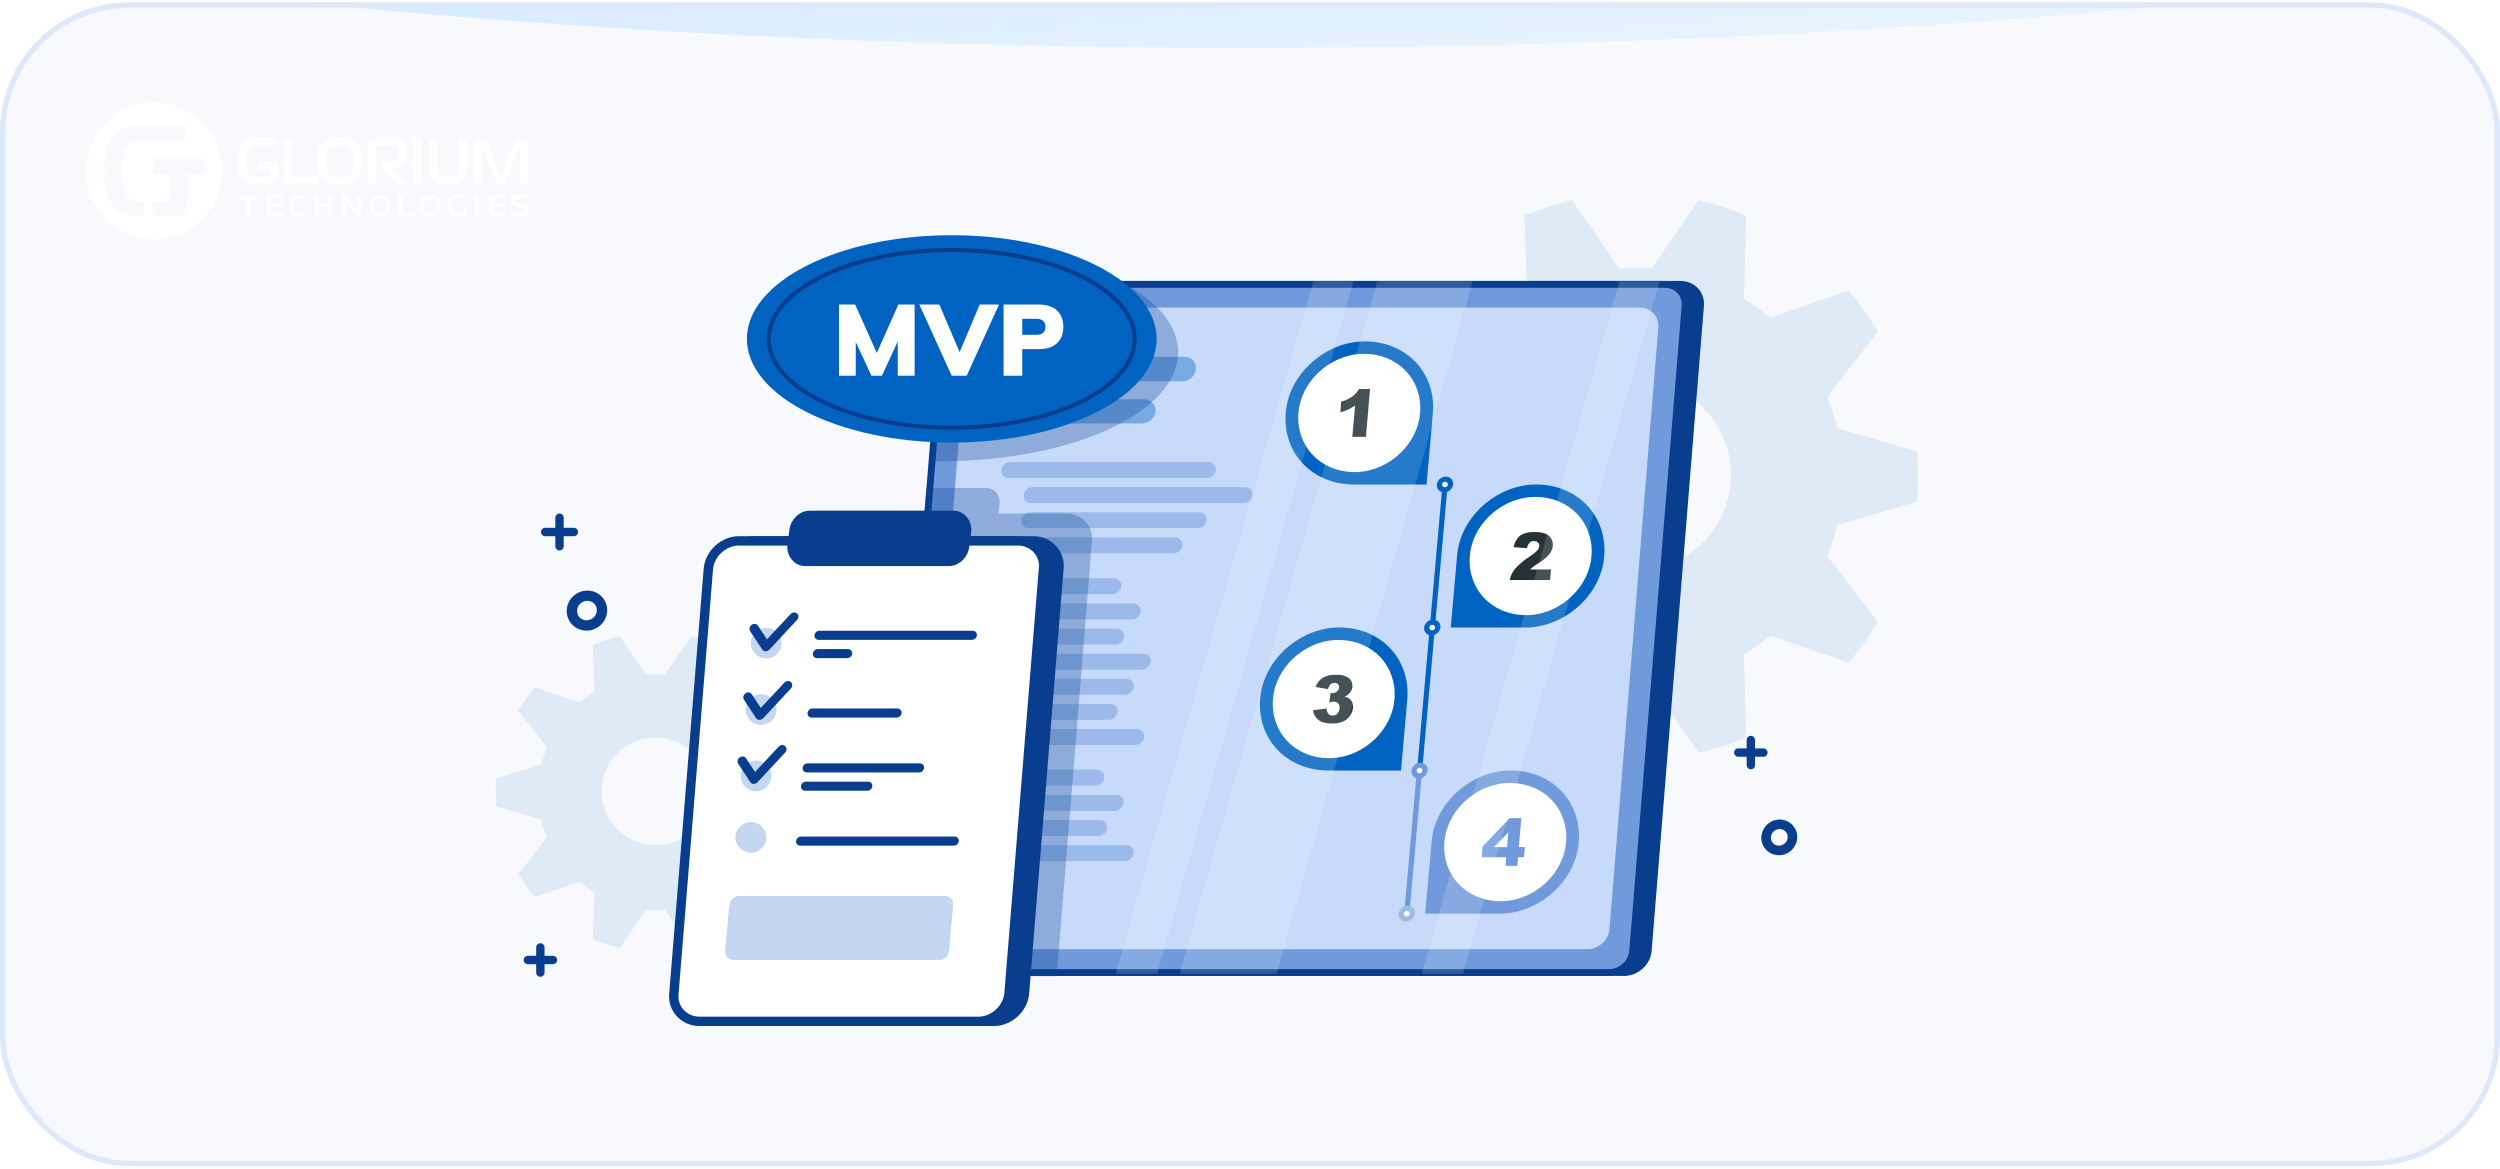 <svg width="464" height="217" viewBox="0 0 464 217" fill="none" xmlns="http://www.w3.org/2000/svg">
<g clip-path="url(#clip0_5023_75942)">
<rect y="-61.114" width="464" height="278" fill="#F7F9FD"/>
<g filter="url(#filter0_f_5023_75942)">
<ellipse cx="232" cy="-76.614" rx="85.5" ry="406" transform="rotate(90 232 -76.614)" fill="url(#paint0_linear_5023_75942)"/>
</g>
<path fill-rule="evenodd" clip-rule="evenodd" d="M28.623 19C33.73 18.998 38.336 22.094 40.291 26.843C42.247 31.593 41.168 37.06 37.557 40.696C33.946 44.331 28.515 45.419 23.796 43.453C19.077 41.486 16 36.851 16 31.71C16 24.692 21.651 19.002 28.623 19ZM28.273 37.579V40.095H32.518C32.795 40.09 33.072 40.05 33.34 39.978C33.623 39.902 33.888 39.769 34.119 39.586C34.305 39.42 34.453 39.216 34.551 38.986C34.687 38.652 34.751 38.292 34.738 37.931V32.263H37.881V29.463H28.44V32.263H31.599V36.446C31.596 36.59 31.583 36.734 31.56 36.877C31.535 37.042 31.455 37.194 31.334 37.308C31.231 37.424 31.095 37.503 30.944 37.535C30.803 37.559 30.66 37.571 30.516 37.571L28.273 37.579ZM26.715 40.096V37.579H26.465C25.837 37.587 25.214 37.469 24.631 37.234C24.023 36.95 23.541 36.45 23.275 35.83C23.07 35.406 22.926 34.955 22.847 34.489C22.785 34.152 22.726 33.756 22.68 33.313C22.629 32.784 22.606 32.253 22.609 31.722C22.606 31.198 22.63 30.675 22.68 30.154C22.726 29.707 22.785 29.322 22.847 29.005C22.897 28.738 22.968 28.476 23.061 28.221C23.123 28.042 23.202 27.87 23.299 27.707C23.614 27.117 24.106 26.643 24.705 26.351C25.42 26.02 26.201 25.86 26.987 25.884H34.387V23.312H26.099C24.687 23.254 23.288 23.613 22.076 24.343C21.488 24.713 20.988 25.208 20.611 25.794C20.254 26.367 19.981 26.989 19.801 27.641C19.619 28.314 19.5 29.003 19.447 29.699C19.388 30.412 19.361 31.11 19.361 31.796C19.361 32.388 19.361 33.004 19.424 33.643C19.461 34.277 19.552 34.906 19.696 35.524C19.84 36.137 20.059 36.728 20.35 37.285C20.651 37.855 21.06 38.36 21.554 38.77C22.017 39.14 22.53 39.443 23.077 39.668C23.819 39.968 24.614 40.11 25.414 40.088L26.715 40.096Z" fill="white"/>
<path fill-rule="evenodd" clip-rule="evenodd" d="M96.272 27.456C96.239 27.511 96.213 27.568 96.194 27.629L94.112 33.192C94.05 33.348 93.992 33.492 93.934 33.613C93.881 33.73 93.809 33.837 93.721 33.929C93.634 34.019 93.528 34.086 93.412 34.125C93.267 34.172 93.115 34.194 92.963 34.189C92.8 34.194 92.638 34.166 92.487 34.105C92.368 34.057 92.261 33.981 92.173 33.885C92.087 33.794 92.016 33.688 91.964 33.573C91.908 33.442 91.858 33.309 91.817 33.172L89.758 27.621C89.738 27.56 89.71 27.503 89.677 27.448L89.673 27.44C89.641 27.377 89.624 27.344 89.565 27.344C89.503 27.344 89.457 27.388 89.457 27.46V27.597L89.492 34.073H87.975V26.752C87.961 26.529 88.023 26.308 88.149 26.127C88.251 25.988 88.384 25.875 88.535 25.798C88.671 25.731 88.816 25.689 88.965 25.674H89.271C89.467 25.669 89.664 25.698 89.852 25.758C89.995 25.805 90.127 25.883 90.238 25.987C90.342 26.087 90.43 26.205 90.498 26.335C90.569 26.464 90.63 26.598 90.683 26.735L92.761 32.287C92.794 32.362 92.83 32.436 92.87 32.507C92.904 32.567 92.939 32.595 92.978 32.595C93.017 32.595 93.055 32.567 93.09 32.507C93.131 32.436 93.167 32.362 93.199 32.287L95.277 26.735C95.344 26.534 95.439 26.344 95.559 26.171C95.651 26.044 95.766 25.935 95.896 25.85C96.015 25.777 96.147 25.727 96.283 25.702C96.42 25.678 96.558 25.666 96.697 25.666C97.026 25.654 97.351 25.744 97.63 25.927C97.883 26.12 98.022 26.435 97.997 26.76V34.081H96.48L96.527 27.605C96.527 27.493 96.507 27.424 96.472 27.396C96.449 27.373 96.419 27.358 96.388 27.352C96.349 27.352 96.31 27.388 96.272 27.456ZM63.018 25.666H63.792C64.078 25.675 64.362 25.706 64.643 25.758C64.931 25.815 65.213 25.903 65.483 26.022C65.758 26.142 66.009 26.315 66.222 26.531C66.43 26.74 66.598 26.987 66.718 27.26C66.84 27.537 66.933 27.827 66.996 28.125C67.062 28.427 67.104 28.733 67.12 29.042V29.907C67.12 30.176 67.12 30.476 67.093 30.785C67.074 31.09 67.034 31.394 66.973 31.694C66.911 31.991 66.819 32.281 66.698 32.559C66.578 32.832 66.41 33.079 66.203 33.288C65.989 33.503 65.738 33.675 65.464 33.797C65.194 33.916 64.912 34.003 64.624 34.057C64.342 34.112 64.056 34.145 63.769 34.153H62.221C61.936 34.144 61.653 34.112 61.373 34.057C61.085 34.004 60.803 33.916 60.533 33.797C60.259 33.675 60.009 33.503 59.794 33.288C59.566 33.06 59.385 32.788 59.26 32.487C59.135 32.199 59.041 31.896 58.982 31.586C58.926 31.29 58.892 30.99 58.881 30.688V29.887C58.881 29.643 58.881 29.311 58.904 29.002C58.92 28.699 58.959 28.398 59.02 28.101C59.081 27.805 59.173 27.518 59.295 27.244C59.421 26.967 59.597 26.718 59.814 26.511C60.026 26.306 60.272 26.143 60.541 26.03C60.809 25.912 61.088 25.823 61.373 25.766C61.652 25.714 61.934 25.683 62.217 25.674H62.991L63.018 25.666ZM51.552 30H51.563L51.552 29.952V30ZM51.552 32.96V30H47.852V31.466H50.046V32.267C50.051 32.339 50.051 32.411 50.046 32.483C50.032 32.564 49.994 32.638 49.938 32.695C49.885 32.754 49.816 32.793 49.74 32.807C49.672 32.814 49.604 32.814 49.535 32.807H47.569C47.267 32.81 46.968 32.752 46.687 32.635C46.393 32.495 46.16 32.246 46.033 31.938C45.994 31.855 45.959 31.769 45.929 31.682C45.883 31.552 45.849 31.418 45.824 31.282C45.793 31.113 45.766 30.917 45.743 30.693C45.718 30.427 45.706 30.159 45.708 29.892C45.706 29.624 45.717 29.357 45.743 29.091C45.766 28.866 45.793 28.69 45.824 28.518C45.848 28.382 45.883 28.248 45.929 28.117C45.96 28.029 45.997 27.943 46.041 27.861C46.195 27.569 46.433 27.334 46.722 27.188C47.068 27.024 47.445 26.945 47.825 26.956H51.397V25.71H47.384C46.705 25.682 46.032 25.859 45.449 26.219C45.166 26.403 44.925 26.649 44.745 26.94C44.571 27.222 44.44 27.53 44.358 27.853C44.268 28.188 44.209 28.532 44.183 28.878C44.156 29.231 44.145 29.575 44.145 29.916C44.145 30.256 44.145 30.517 44.172 30.833C44.19 31.147 44.234 31.459 44.303 31.766C44.372 32.07 44.479 32.364 44.621 32.639C44.766 32.922 44.963 33.172 45.201 33.376C45.424 33.561 45.672 33.711 45.936 33.821C46.298 33.971 46.685 34.042 47.074 34.029H50.48C50.61 34.025 50.74 34.006 50.867 33.973C51.007 33.938 51.139 33.872 51.254 33.781C51.344 33.7 51.416 33.599 51.463 33.484C51.527 33.318 51.557 33.139 51.552 32.96ZM59.125 32.84V34.077L53.734 34.085C53.604 34.083 53.475 34.068 53.347 34.041C53.221 34.014 53.103 33.957 53.003 33.873C52.93 33.799 52.866 33.715 52.813 33.625C52.745 33.489 52.712 33.337 52.717 33.184V25.766H54.234V32.559C54.241 32.633 54.277 32.699 54.334 32.744C54.37 32.767 54.407 32.787 54.446 32.804C54.533 32.833 54.623 32.845 54.713 32.84H59.125ZM60.483 30.809C60.455 30.514 60.442 30.217 60.444 29.92H60.456C60.442 29.419 60.486 28.919 60.588 28.43C60.653 28.128 60.777 27.843 60.951 27.593C61.172 27.298 61.491 27.097 61.845 27.028C62.228 26.949 62.617 26.91 63.006 26.912C63.396 26.911 63.785 26.95 64.167 27.028C64.526 27.095 64.848 27.296 65.073 27.593C65.144 27.685 65.207 27.784 65.258 27.889C65.326 28.034 65.38 28.186 65.417 28.342C65.469 28.558 65.505 28.777 65.525 28.999C65.555 29.305 65.57 29.612 65.568 29.92C65.57 30.214 65.555 30.508 65.525 30.801C65.505 31.021 65.469 31.239 65.417 31.454C65.38 31.613 65.328 31.769 65.262 31.918C65.213 32.033 65.15 32.141 65.073 32.239C64.959 32.39 64.819 32.518 64.659 32.615C64.503 32.709 64.335 32.779 64.159 32.824C63.976 32.872 63.788 32.901 63.598 32.912H62.383C62.194 32.901 62.006 32.872 61.822 32.824C61.649 32.777 61.482 32.707 61.327 32.615C61.174 32.519 61.043 32.39 60.94 32.239C60.863 32.144 60.8 32.039 60.75 31.927C60.683 31.777 60.63 31.622 60.592 31.462C60.543 31.247 60.507 31.029 60.483 30.809ZM68.289 34.081H69.806V27.605C69.8 27.523 69.8 27.442 69.806 27.36C69.825 27.271 69.876 27.192 69.949 27.14C69.997 27.084 70.06 27.045 70.131 27.028C70.204 27.021 70.278 27.021 70.351 27.028H72.809C72.951 27.03 73.093 27.041 73.234 27.06C73.395 27.08 73.545 27.158 73.656 27.28C73.757 27.394 73.829 27.531 73.865 27.681C73.928 27.928 73.955 28.183 73.947 28.438V28.702C73.947 28.806 73.947 28.91 73.924 29.015C73.912 29.121 73.893 29.227 73.865 29.331C73.846 29.418 73.813 29.502 73.768 29.579C73.682 29.73 73.544 29.842 73.382 29.892C73.24 29.928 73.094 29.947 72.948 29.948H71.435C71.252 29.935 71.071 29.993 70.928 30.112C70.817 30.212 70.754 30.359 70.758 30.512V30.701C70.761 30.836 70.805 30.968 70.881 31.077C70.956 31.194 71.04 31.304 71.133 31.406L73.776 34.101H75.684L72.627 31.165V31.105H73.664C73.865 31.11 74.066 31.084 74.26 31.029C74.412 30.984 74.556 30.917 74.689 30.829C74.801 30.753 74.9 30.66 74.984 30.553C75.058 30.46 75.123 30.359 75.177 30.252C75.333 29.96 75.433 29.639 75.471 29.307C75.505 28.997 75.522 28.686 75.521 28.374C75.52 28.063 75.502 27.753 75.467 27.444C75.424 27.119 75.305 26.809 75.119 26.543C75.02 26.374 74.888 26.228 74.732 26.115C74.598 26.015 74.449 25.938 74.291 25.886C74.141 25.84 73.986 25.81 73.83 25.798H69.581C69.418 25.798 69.254 25.817 69.094 25.854C68.912 25.899 68.746 25.995 68.614 26.131C68.464 26.269 68.364 26.455 68.328 26.659C68.297 26.842 68.282 27.027 68.281 27.212V34.117L68.289 34.081ZM78.238 25.762V34.081H76.721V25.762H78.238ZM83.11 32.928H82.723C82.58 32.915 82.437 32.891 82.298 32.855C82.154 32.819 82.015 32.765 81.884 32.695C81.749 32.622 81.627 32.526 81.524 32.411C81.341 32.216 81.221 31.967 81.183 31.698C81.15 31.454 81.133 31.207 81.133 30.961V25.778H79.616V31.173C79.618 31.54 79.659 31.905 79.736 32.263C79.833 32.658 80.034 33.019 80.316 33.304C80.509 33.511 80.738 33.68 80.99 33.801C81.23 33.917 81.482 34.007 81.74 34.069C81.982 34.127 82.228 34.163 82.475 34.177H83.741C83.989 34.163 84.234 34.127 84.476 34.069C84.735 34.007 84.987 33.917 85.227 33.801C85.48 33.681 85.708 33.512 85.9 33.304C86.183 33.019 86.384 32.658 86.481 32.263C86.56 31.905 86.6 31.54 86.601 31.173V25.778H85.084V31.305C85.081 31.44 85.065 31.574 85.037 31.706C85.01 31.843 84.972 31.977 84.921 32.106C84.871 32.233 84.799 32.35 84.708 32.451C84.598 32.57 84.467 32.666 84.322 32.735C84.187 32.806 84.043 32.86 83.896 32.895C83.755 32.931 83.611 32.955 83.466 32.968H83.079L83.11 32.928Z" fill="white"/>
<path d="M45.855 40.08V36.787H44.449V36.205H47.948V36.787H46.534V40.08H45.855Z" fill="white"/>
<path d="M50.046 40.074C49.891 40.097 49.734 40.053 49.612 39.953C49.506 39.827 49.456 39.663 49.473 39.498V36.764C49.467 36.617 49.514 36.473 49.604 36.359C49.727 36.245 49.893 36.19 50.058 36.209H52.488V36.789H50.441C50.371 36.782 50.302 36.801 50.245 36.841C50.199 36.893 50.177 36.963 50.186 37.032V37.807H52.436V38.387H50.186V39.291C50.184 39.347 50.204 39.401 50.241 39.441C50.285 39.486 50.373 39.49 50.484 39.49H52.512V40.07L50.046 40.074Z" fill="white"/>
<path d="M55.258 40.076C54.834 40.109 54.418 39.943 54.119 39.621C53.835 39.211 53.7 38.704 53.74 38.195C53.691 37.667 53.814 37.137 54.089 36.696C54.398 36.356 54.831 36.178 55.273 36.208H56.722V36.789H55.584C55.182 36.789 54.825 36.818 54.635 37.147C54.473 37.464 54.403 37.826 54.434 38.187C54.405 38.511 54.465 38.837 54.605 39.125C54.791 39.43 55.121 39.495 55.55 39.495H56.772V40.076H55.258Z" fill="white"/>
<path d="M61.64 40.08H60.97V38.374H59.119V40.08H58.445V36.205H59.119V37.792H60.97V36.205H61.64V40.08Z" fill="white"/>
<path d="M66.963 39.539C66.975 39.69 66.92 39.837 66.815 39.941C66.71 40.045 66.566 40.095 66.421 40.076C66.181 40.095 65.951 39.97 65.829 39.754L64.292 37.238C64.242 37.154 64.219 37.146 64.207 37.146C64.16 37.158 64.129 37.204 64.134 37.253V40.036H63.466V36.721C63.466 36.399 63.681 36.208 64.027 36.208C64.259 36.185 64.484 36.301 64.607 36.506L66.145 39.042C66.171 39.078 66.183 39.134 66.229 39.134C66.275 39.134 66.287 39.066 66.287 39.042V36.26H66.956L66.963 39.539Z" fill="white"/>
<path fill-rule="evenodd" clip-rule="evenodd" d="M72.442 38.142C72.442 37.644 72.407 37.002 72.018 36.604C71.613 36.205 71.007 36.205 70.557 36.205C70.553 36.205 70.548 36.205 70.544 36.205C70.092 36.205 69.466 36.213 69.066 36.604C68.665 36.994 68.638 37.628 68.638 38.142C68.638 38.569 68.657 39.283 69.066 39.681C69.474 40.08 70.116 40.08 70.544 40.08C70.971 40.08 71.637 40.06 72.018 39.681C72.399 39.303 72.442 38.641 72.442 38.142ZM70.536 39.514C70.189 39.571 69.836 39.454 69.587 39.199H69.599C69.403 38.885 69.318 38.513 69.358 38.142C69.316 37.771 69.397 37.397 69.587 37.078C69.84 36.831 70.191 36.717 70.536 36.771C70.884 36.721 71.235 36.833 71.493 37.078C71.689 37.394 71.77 37.771 71.722 38.142C71.764 38.511 71.684 38.883 71.493 39.199C71.24 39.452 70.885 39.569 70.536 39.514Z" fill="white"/>
<path d="M74.454 40.079C74.328 40.085 74.204 40.049 74.1 39.978C74.009 39.897 73.959 39.779 73.963 39.656V36.205H74.684V39.286C74.674 39.347 74.694 39.408 74.736 39.453C74.788 39.488 74.851 39.504 74.913 39.497H77.006V40.079H74.454Z" fill="white"/>
<path fill-rule="evenodd" clip-rule="evenodd" d="M81.722 38.142C81.722 37.644 81.686 37.002 81.298 36.604C80.894 36.205 80.287 36.205 79.837 36.205C79.832 36.205 79.828 36.205 79.824 36.205C79.373 36.205 78.747 36.213 78.346 36.604C77.946 36.994 77.918 37.628 77.918 38.142C77.918 38.569 77.938 39.283 78.346 39.681C78.755 40.08 79.396 40.08 79.824 40.08C80.252 40.08 80.917 40.06 81.298 39.681C81.679 39.303 81.722 38.641 81.722 38.142ZM79.816 39.514C79.468 39.571 79.114 39.453 78.864 39.199C78.676 38.882 78.597 38.511 78.638 38.143C78.598 37.772 78.677 37.398 78.864 37.078C79.118 36.831 79.47 36.718 79.816 36.771C80.164 36.721 80.515 36.834 80.773 37.078C80.969 37.394 81.05 37.771 81.002 38.143C81.045 38.511 80.963 38.884 80.773 39.199C80.52 39.453 80.166 39.569 79.816 39.514Z" fill="white"/>
<path d="M86.589 39.581C86.598 39.722 86.548 39.861 86.45 39.962C86.342 40.041 86.212 40.082 86.079 40.079H84.468C84.148 40.09 83.836 39.982 83.588 39.775C83.127 39.37 83.091 38.714 83.091 38.155C83.091 37.523 83.147 36.814 83.704 36.445C83.98 36.277 84.297 36.194 84.619 36.206H86.501V36.785H84.822C84.489 36.748 84.164 36.905 83.982 37.191C83.855 37.483 83.801 37.803 83.823 38.123C83.804 38.446 83.855 38.77 83.974 39.071C84.111 39.347 84.401 39.508 84.703 39.476H85.626C85.695 39.485 85.765 39.463 85.817 39.415C85.863 39.36 85.885 39.288 85.876 39.216V38.163H86.589V39.581Z" fill="white"/>
<path d="M88.111 40.08V36.205H88.872V40.08H88.111Z" fill="white"/>
<path d="M91.275 40.074C91.119 40.097 90.962 40.053 90.84 39.953C90.734 39.827 90.684 39.663 90.701 39.498V36.764C90.695 36.617 90.742 36.473 90.832 36.359C90.955 36.245 91.121 36.19 91.286 36.209H93.716V36.789H91.669C91.6 36.782 91.531 36.801 91.474 36.841C91.427 36.893 91.406 36.963 91.414 37.032V37.807H93.665V38.387H91.414V39.291C91.412 39.347 91.433 39.401 91.47 39.441C91.514 39.486 91.601 39.49 91.713 39.49H93.74V40.07L91.275 40.074Z" fill="white"/>
<path d="M94.86 39.481H96.922C97.258 39.481 97.274 39.193 97.274 39.075C97.274 38.957 97.235 38.742 96.91 38.636L95.443 38.157C95.272 38.105 95.119 38.005 95.001 37.868C94.859 37.655 94.792 37.399 94.809 37.141C94.785 36.876 94.874 36.614 95.052 36.422C95.22 36.27 95.439 36.193 95.662 36.206H97.806V36.788H95.9C95.795 36.775 95.689 36.807 95.607 36.877C95.539 36.959 95.505 37.066 95.513 37.173C95.513 37.344 95.56 37.511 95.857 37.608L97.219 38.055C97.413 38.106 97.595 38.2 97.751 38.331C97.925 38.537 98.013 38.806 97.998 39.079C98.014 39.334 97.948 39.587 97.809 39.798C97.648 40.002 97.397 40.106 97.144 40.074H94.86V39.481Z" fill="white"/>
<path d="M45.86 40.08V36.787H44.453V36.205H47.952V36.787H46.538V40.08H45.86Z" fill="white"/>
<path d="M50.05 40.074C49.895 40.096 49.738 40.052 49.616 39.952C49.51 39.827 49.46 39.662 49.477 39.498V36.764C49.471 36.617 49.518 36.473 49.608 36.358C49.731 36.244 49.897 36.19 50.062 36.208H52.492V36.788H50.445C50.376 36.782 50.306 36.8 50.25 36.841C50.203 36.893 50.181 36.962 50.19 37.032V37.806H52.441V38.386H50.19V39.291C50.188 39.347 50.208 39.401 50.246 39.441C50.289 39.486 50.377 39.49 50.489 39.49H52.516V40.07L50.05 40.074Z" fill="white"/>
<path d="M55.262 40.075C54.838 40.109 54.422 39.943 54.123 39.62C53.839 39.21 53.705 38.703 53.744 38.194C53.695 37.667 53.818 37.137 54.093 36.695C54.402 36.356 54.835 36.178 55.277 36.208H56.727V36.789H55.588C55.186 36.789 54.829 36.817 54.639 37.146C54.477 37.464 54.407 37.826 54.438 38.186C54.409 38.51 54.469 38.836 54.609 39.125C54.795 39.429 55.125 39.494 55.554 39.494H56.776V40.075H55.262Z" fill="white"/>
<path d="M61.644 40.08H60.975V38.374H59.123V40.08H58.449V36.205H59.123V37.792H60.975V36.205H61.644V40.08Z" fill="white"/>
<path d="M66.967 39.539C66.979 39.689 66.925 39.836 66.82 39.941C66.715 40.044 66.57 40.094 66.425 40.076C66.185 40.094 65.955 39.969 65.834 39.754L64.296 37.237C64.246 37.154 64.223 37.146 64.212 37.146C64.165 37.157 64.133 37.203 64.139 37.253V40.036H63.47V36.72C63.47 36.398 63.685 36.207 64.031 36.207C64.263 36.185 64.488 36.3 64.611 36.506L66.149 39.042C66.176 39.078 66.187 39.134 66.233 39.134C66.279 39.134 66.291 39.066 66.291 39.042V36.259H66.96L66.967 39.539Z" fill="white"/>
<path fill-rule="evenodd" clip-rule="evenodd" d="M72.446 38.142C72.446 37.644 72.411 37.002 72.022 36.603C71.617 36.205 71.011 36.205 70.561 36.205C70.557 36.205 70.552 36.205 70.548 36.205C70.097 36.205 69.471 36.213 69.07 36.603C68.669 36.994 68.642 37.628 68.642 38.142C68.642 38.569 68.662 39.282 69.07 39.681C69.478 40.08 70.12 40.08 70.548 40.08C70.975 40.08 71.641 40.06 72.022 39.681C72.403 39.302 72.446 38.64 72.446 38.142ZM70.54 39.514C70.193 39.571 69.84 39.453 69.591 39.199H69.603C69.407 38.885 69.323 38.512 69.362 38.142C69.32 37.771 69.401 37.396 69.591 37.078C69.844 36.83 70.195 36.717 70.54 36.771C70.888 36.72 71.24 36.833 71.497 37.078C71.693 37.394 71.774 37.771 71.727 38.142C71.769 38.511 71.688 38.883 71.497 39.199C71.244 39.452 70.89 39.569 70.54 39.514Z" fill="white"/>
<path d="M74.459 40.079C74.333 40.085 74.208 40.049 74.104 39.977C74.013 39.896 73.963 39.778 73.967 39.656V36.205H74.688V39.285C74.679 39.346 74.698 39.408 74.74 39.452C74.792 39.488 74.855 39.504 74.917 39.497H77.01V40.079H74.459Z" fill="white"/>
<path fill-rule="evenodd" clip-rule="evenodd" d="M81.726 38.142C81.726 37.644 81.691 37.002 81.302 36.603C80.898 36.205 80.291 36.205 79.841 36.205C79.837 36.205 79.832 36.205 79.828 36.205C79.377 36.205 78.751 36.213 78.351 36.603C77.95 36.994 77.922 37.628 77.922 38.142C77.922 38.569 77.942 39.282 78.351 39.681C78.759 40.08 79.4 40.08 79.828 40.08C80.256 40.08 80.921 40.06 81.302 39.681C81.683 39.302 81.726 38.64 81.726 38.142ZM79.821 39.514C79.472 39.57 79.118 39.453 78.868 39.199C78.68 38.882 78.601 38.51 78.642 38.142C78.602 37.772 78.681 37.398 78.868 37.078C79.122 36.831 79.474 36.717 79.821 36.771C80.168 36.72 80.519 36.833 80.777 37.078C80.973 37.394 81.055 37.771 81.006 38.142C81.049 38.511 80.968 38.883 80.777 39.199C80.525 39.452 80.17 39.569 79.821 39.514Z" fill="white"/>
<path d="M86.593 39.581C86.602 39.722 86.552 39.861 86.454 39.961C86.346 40.04 86.216 40.081 86.084 40.079H84.472C84.152 40.089 83.84 39.981 83.592 39.775C83.131 39.37 83.095 38.714 83.095 38.154C83.095 37.523 83.151 36.813 83.708 36.445C83.984 36.277 84.302 36.194 84.623 36.206H86.505V36.785H84.826C84.493 36.747 84.168 36.904 83.987 37.19C83.859 37.483 83.805 37.803 83.827 38.122C83.808 38.446 83.859 38.769 83.979 39.07C84.115 39.346 84.405 39.508 84.707 39.475H85.63C85.7 39.484 85.769 39.462 85.821 39.414C85.867 39.36 85.889 39.288 85.881 39.216V38.163H86.593V39.581Z" fill="white"/>
<path d="M88.115 40.08V36.205H88.876V40.08H88.115Z" fill="white"/>
<path d="M91.279 40.074C91.123 40.096 90.966 40.052 90.844 39.952C90.738 39.827 90.688 39.662 90.705 39.498V36.764C90.7 36.617 90.746 36.473 90.837 36.358C90.96 36.244 91.125 36.19 91.29 36.208H93.721V36.788H91.673C91.604 36.782 91.535 36.8 91.478 36.841C91.431 36.893 91.41 36.962 91.418 37.032V37.806H93.669V38.386H91.418V39.291C91.417 39.347 91.437 39.401 91.474 39.441C91.518 39.486 91.605 39.49 91.717 39.49H93.744V40.07L91.279 40.074Z" fill="white"/>
<path d="M94.864 39.481H96.926C97.262 39.481 97.278 39.192 97.278 39.074C97.278 38.956 97.239 38.741 96.914 38.636L95.447 38.156C95.276 38.104 95.123 38.005 95.005 37.868C94.864 37.655 94.796 37.398 94.813 37.141C94.79 36.876 94.878 36.613 95.056 36.421C95.224 36.27 95.443 36.193 95.666 36.206H97.81V36.787H95.904C95.799 36.774 95.693 36.807 95.611 36.876C95.543 36.958 95.509 37.065 95.517 37.173C95.517 37.344 95.564 37.51 95.861 37.608L97.223 38.055C97.417 38.106 97.599 38.2 97.755 38.331C97.929 38.537 98.017 38.805 98.002 39.078C98.018 39.333 97.952 39.586 97.814 39.797C97.652 40.002 97.401 40.106 97.149 40.074H94.864V39.481Z" fill="white"/>
<path opacity="0.1" d="M303.55 49.682C304.572 49.682 305.554 49.682 306.569 49.81L315.27 37.169C318.289 37.851 321.255 38.795 324.099 40.01L323.669 55.439C325.384 56.492 327.011 57.673 328.551 58.976L343.062 53.92C345.119 56.276 346.942 58.814 348.529 61.507L339.128 73.716C339.895 75.572 340.52 77.502 341.004 79.466L355.764 83.819C355.905 85.372 355.999 86.91 355.999 88.443C355.999 89.975 355.999 91.547 355.764 93.1L341.004 97.453C340.52 99.417 339.895 101.327 339.128 103.203L348.529 115.412C346.942 118.105 345.113 120.643 343.062 122.998L328.551 117.943C327.011 119.246 325.37 120.427 323.669 121.48L324.099 136.888C321.241 138.103 318.289 139.068 315.27 139.743L306.569 127.102C305.554 127.102 304.565 127.223 303.55 127.223C302.534 127.223 301.533 127.223 300.51 127.102L291.809 139.743C288.79 139.048 285.825 138.103 282.98 136.888L283.411 121.48C281.696 120.427 280.069 119.232 278.529 117.943L264.018 122.998C261.98 120.643 260.138 118.092 258.551 115.412L267.952 103.203C267.185 101.347 266.56 99.417 266.109 97.453L251.329 93.1C251.329 91.561 251.094 90.008 251.094 88.443C251.094 86.877 251.094 85.351 251.329 83.819L266.109 79.466C266.573 77.502 267.178 75.592 267.952 73.716L258.551 61.507C260.145 58.827 261.98 56.276 264.018 53.92L278.529 58.976C280.069 57.673 281.689 56.492 283.411 55.439L282.98 40.01C285.838 38.816 288.79 37.871 291.809 37.169L300.51 49.81C301.533 49.736 302.514 49.682 303.55 49.682ZM285.825 88.173C285.825 97.959 293.759 105.882 303.55 105.882C313.34 105.882 321.275 97.952 321.275 88.173C321.275 78.393 313.34 70.463 303.55 70.463C293.759 70.463 285.825 78.393 285.825 88.173Z" fill="#0063C1"/>
<path opacity="0.1" d="M121.677 125.167C122.252 125.167 122.811 125.167 123.386 125.237L128.313 118.111C130.022 118.492 131.701 119.028 133.309 119.712L133.069 128.408C134.04 128.998 134.957 129.666 135.827 130.405L144.041 127.553C145.207 128.882 146.232 130.311 147.134 131.835L141.811 138.719C142.246 139.768 142.603 140.856 142.875 141.96L151.229 144.415C151.307 145.293 151.361 146.156 151.361 147.026C151.361 147.897 151.361 148.775 151.229 149.653L142.875 152.108C142.603 153.22 142.246 154.292 141.811 155.349L147.134 162.234C146.232 163.757 145.199 165.187 144.041 166.515L135.827 163.664C134.957 164.402 134.024 165.062 133.069 165.653L133.309 174.341C131.693 175.024 130.022 175.568 128.313 175.949L123.386 168.823C122.811 168.823 122.252 168.893 121.677 168.893C121.102 168.893 120.534 168.893 119.959 168.823L115.033 175.949C113.323 175.553 111.645 175.024 110.036 174.341L110.277 165.653C109.306 165.062 108.389 164.386 107.518 163.664L99.305 166.515C98.154 165.187 97.113 163.749 96.212 162.234L101.535 155.349C101.1 154.3 100.742 153.212 100.493 152.108L92.132 149.653C92.132 148.79 92 147.912 92 147.026C92 146.141 92 145.286 92.132 144.415L100.493 141.96C100.758 140.849 101.1 139.776 101.535 138.719L96.212 131.835C97.113 130.327 98.154 128.882 99.305 127.553L107.518 130.405C108.389 129.666 109.306 129.006 110.277 128.408L110.036 119.712C111.652 119.036 113.323 118.508 115.033 118.111L119.959 125.237C120.534 125.198 121.094 125.167 121.677 125.167ZM111.645 146.871C111.645 152.388 116.136 156.856 121.677 156.856C127.217 156.856 131.709 152.388 131.709 146.871C131.709 141.354 127.217 136.886 121.677 136.886C116.136 136.886 111.645 141.354 111.645 146.871Z" fill="#0063C1"/>
<g clip-path="url(#clip1_5023_75942)">
<path d="M105.657 114.128C106.066 115.939 107.913 117.025 109.742 116.548C111.562 116.062 112.672 114.19 112.193 112.405C111.731 110.647 109.902 109.64 108.135 110.117C106.376 110.585 105.257 112.37 105.648 114.128H105.657ZM108.428 111.204C109.609 110.895 110.799 111.566 111.101 112.697C111.403 113.863 110.674 115.117 109.449 115.444C108.232 115.771 107.033 115.047 106.767 113.872C106.501 112.706 107.238 111.522 108.428 111.204Z" fill="#093E8E" stroke="#093E8E" stroke-width="0.777"/>
<path d="M103.844 96.089V101.389M106.508 98.739H101.18" stroke="#093E8E" stroke-width="1.554" stroke-linecap="round"/>
<path d="M311.915 52.53H182.69C182.575 52.53 182.46 52.53 182.344 52.539C180.08 52.689 178.108 54.589 177.948 56.77L168.225 176.53C168.038 178.88 169.77 180.709 172.185 180.744H301.409C301.516 180.744 301.631 180.744 301.738 180.735C304.002 180.585 305.983 178.686 306.151 176.504L315.866 56.744C316.044 54.394 314.33 52.557 311.906 52.53H311.915Z" fill="#093E8E" stroke="#093E8E" stroke-width="0.777"/>
<path d="M165.615 176.52L175.33 56.769C175.489 54.711 177.337 52.935 179.477 52.794C179.583 52.794 179.69 52.785 179.787 52.785H309.012C311.303 52.812 312.937 54.543 312.75 56.769L303.026 176.52C302.875 178.57 301.028 180.345 298.897 180.495C298.79 180.495 298.684 180.504 298.577 180.504H169.353C167.071 180.478 165.437 178.746 165.615 176.52Z" fill="#709ADB" stroke="#093E8E" stroke-width="0.777"/>
<path d="M170.59 172.466L179.648 60.807C179.79 58.89 181.521 57.229 183.51 57.097C183.608 57.097 183.706 57.088 183.804 57.088H304.29C306.43 57.114 307.948 58.731 307.779 60.807L298.713 172.466C298.571 174.374 296.848 176.035 294.868 176.168C294.77 176.168 294.663 176.176 294.566 176.176H174.08C171.949 176.159 170.43 174.533 170.599 172.457L170.59 172.466Z" fill="#C7DAFA"/>
<path d="M298.541 180.744H169.317C166.902 180.709 165.179 178.88 165.365 176.53L175.08 56.77C175.24 54.589 177.211 52.698 179.476 52.539C179.591 52.539 179.707 52.53 179.822 52.53H309.046C311.471 52.557 313.184 54.394 313.007 56.744L303.292 176.504C303.123 178.686 301.152 180.585 298.879 180.735C298.772 180.735 298.657 180.744 298.55 180.744H298.541ZM179.742 53.025C177.771 52.998 175.924 54.535 175.613 56.453C175.595 56.559 175.586 56.647 175.578 56.753L165.863 176.504C165.703 178.598 167.23 180.232 169.388 180.258H298.612C300.584 180.276 302.439 178.739 302.741 176.813C302.759 176.725 302.768 176.628 302.777 176.539L312.501 56.779C312.661 54.686 311.124 53.06 308.975 53.025H179.733H179.742Z" fill="#709ADB" stroke="#093E8E" stroke-width="0.777"/>
<path d="M219.432 70.762H189.622C188.325 70.727 187.402 69.746 187.499 68.483C187.588 67.317 188.645 66.31 189.861 66.222H219.841C221.137 66.239 222.061 67.22 221.972 68.483C221.892 69.649 220.844 70.665 219.628 70.762C219.566 70.762 219.503 70.762 219.441 70.762H219.432Z" fill="#0063C1" fill-opacity="0.4"/>
<path d="M211.932 78.589H188.932C187.644 78.572 186.73 77.6 186.81 76.354C186.898 75.188 187.955 74.181 189.172 74.093C189.225 74.093 189.287 74.093 189.34 74.093H212.34C213.637 74.11 214.56 75.1 214.471 76.354C214.365 77.52 213.299 78.519 212.082 78.589H211.94H211.932Z" fill="#0063C1" fill-opacity="0.4"/>
<path opacity="0.5" d="M224.002 88.713H187.203C186.359 88.704 185.755 88.059 185.835 87.238C185.889 86.478 186.563 85.825 187.345 85.763H224.269C225.112 85.772 225.716 86.416 225.636 87.238C225.583 87.998 224.908 88.651 224.126 88.713H224.002Z" fill="#709ADB"/>
<path opacity="0.5" d="M230.812 93.368H191.367C190.523 93.359 189.919 92.714 189.999 91.893C190.044 91.142 190.719 90.479 191.5 90.418H231.079C231.923 90.426 232.526 91.071 232.446 91.893C232.393 92.652 231.718 93.306 230.937 93.368H230.812Z" fill="#709ADB"/>
<path opacity="0.5" d="M222.301 98.023H190.945C190.101 98.014 189.497 97.37 189.577 96.548C189.613 95.806 190.279 95.143 191.06 95.082C191.114 95.082 191.167 95.082 191.211 95.082H222.567C223.411 95.082 224.015 95.735 223.935 96.557C223.881 97.317 223.207 97.97 222.425 98.032H222.301V98.023Z" fill="#709ADB"/>
<path opacity="0.5" d="M217.811 102.687H190.531C189.687 102.678 189.083 102.033 189.163 101.212C189.208 100.47 189.874 99.807 190.655 99.736C190.708 99.736 190.753 99.736 190.797 99.736H218.077C218.921 99.745 219.525 100.39 219.445 101.212C219.391 101.971 218.717 102.625 217.935 102.687H217.811Z" fill="#709ADB"/>
<path opacity="0.5" d="M206.478 110.266H185.281C184.437 110.266 183.833 109.613 183.913 108.791C183.958 108.049 184.624 107.387 185.405 107.316C185.458 107.316 185.503 107.316 185.547 107.316H206.744C207.588 107.325 208.192 107.97 208.112 108.791C208.067 109.542 207.392 110.205 206.611 110.266H206.478Z" fill="#709ADB"/>
<path opacity="0.5" d="M212.185 121.328H188.875C188.102 121.328 187.374 121.928 187.25 122.688C187.25 122.732 187.232 122.768 187.232 122.812C187.161 123.633 187.765 124.278 188.6 124.287H211.919C212.692 124.287 213.42 123.686 213.544 122.927C213.544 122.882 213.562 122.847 213.562 122.803C213.633 121.973 213.029 121.328 212.177 121.328H212.185Z" fill="#709ADB"/>
<path opacity="0.5" d="M207.299 116.671H189.281C188.509 116.671 187.781 117.272 187.656 118.031C187.656 118.075 187.639 118.111 187.639 118.155C187.568 118.977 188.162 119.621 189.006 119.63H206.997C207.77 119.639 208.498 119.038 208.622 118.287C208.622 118.243 208.64 118.199 208.64 118.155C208.711 117.342 208.125 116.697 207.281 116.68L207.299 116.671Z" fill="#709ADB"/>
<path opacity="0.5" d="M210.318 112.007H189.733C188.961 112.007 188.242 112.599 188.117 113.358C188.117 113.403 188.099 113.447 188.099 113.491C188.028 114.312 188.623 114.957 189.467 114.966H210.078C210.85 114.975 211.579 114.374 211.703 113.623C211.703 113.579 211.721 113.535 211.721 113.491C211.792 112.661 211.179 112.007 210.327 112.016L210.318 112.007Z" fill="#709ADB"/>
<path opacity="0.5" d="M203.314 145.796H182.117C181.273 145.787 180.669 145.142 180.749 144.321C180.794 143.57 181.469 142.908 182.25 142.846H203.58C204.424 142.855 205.028 143.499 204.948 144.321C204.903 145.063 204.237 145.726 203.456 145.796C203.403 145.796 203.358 145.796 203.314 145.796Z" fill="#709ADB"/>
<path opacity="0.5" d="M209.03 156.865H185.711C184.938 156.865 184.21 157.466 184.086 158.226C184.086 158.27 184.068 158.305 184.068 158.349C183.997 159.171 184.601 159.816 185.436 159.825H208.755C209.528 159.833 210.256 159.233 210.38 158.482C210.38 158.438 210.398 158.393 210.398 158.349C210.469 157.528 209.865 156.883 209.03 156.874V156.865Z" fill="#709ADB"/>
<path opacity="0.5" d="M204.124 152.201H186.124C185.352 152.201 184.632 152.793 184.508 153.553C184.508 153.597 184.49 153.641 184.49 153.685C184.419 154.507 185.014 155.152 185.858 155.16H203.849C204.621 155.16 205.35 154.56 205.474 153.8C205.474 153.756 205.492 153.721 205.492 153.676C205.563 152.855 204.959 152.21 204.124 152.201Z" fill="#709ADB"/>
<path opacity="0.5" d="M207.155 147.546H186.57C185.798 147.537 185.07 148.138 184.945 148.889C184.945 148.933 184.928 148.977 184.928 149.021C184.857 149.843 185.46 150.488 186.295 150.497H206.906C207.679 150.497 208.407 149.896 208.531 149.136C208.531 149.092 208.549 149.057 208.549 149.012C208.62 148.182 208.007 147.528 207.155 147.537V147.546Z" fill="#709ADB"/>
<path opacity="0.5" d="M210.951 135.301H187.632C186.859 135.293 186.14 135.893 186.016 136.644C186.016 136.697 185.998 136.732 185.998 136.785C185.927 137.607 186.522 138.252 187.365 138.261H210.694C211.466 138.27 212.194 137.669 212.319 136.918C212.319 136.874 212.336 136.83 212.336 136.785C212.408 135.955 211.804 135.319 210.96 135.31L210.951 135.301Z" fill="#709ADB"/>
<path opacity="0.5" d="M206.046 130.646H188.055C187.282 130.646 186.554 131.247 186.43 132.007C186.43 132.051 186.412 132.086 186.412 132.131C186.341 132.952 186.945 133.597 187.779 133.606H205.771C206.543 133.606 207.271 133.005 207.396 132.245C207.396 132.201 207.413 132.166 207.413 132.122C207.485 131.3 206.89 130.655 206.046 130.646Z" fill="#709ADB"/>
<path opacity="0.5" d="M209.068 125.982H188.483C187.711 125.982 186.992 126.574 186.867 127.334C186.867 127.378 186.849 127.422 186.849 127.467C186.778 128.288 187.373 128.933 188.217 128.942H208.801C209.574 128.942 210.302 128.341 210.426 127.581C210.426 127.537 210.444 127.502 210.444 127.458C210.515 126.636 209.911 125.991 209.068 125.982Z" fill="#709ADB"/>
<path d="M264.762 89.923H251.105C243.485 89.834 238.051 84.057 238.628 76.645C239.143 69.808 245.315 63.881 252.419 63.395C252.774 63.377 253.12 63.359 253.476 63.359C261.095 63.448 266.529 69.225 265.952 76.637L264.771 89.914L264.762 89.923Z" fill="#0063C1"/>
<path d="M251.306 87.625C245.001 87.546 240.516 82.776 240.987 76.645C241.413 71 246.502 66.097 252.371 65.691C252.664 65.673 252.957 65.665 253.251 65.665C259.555 65.735 264.049 70.514 263.569 76.645C263.143 82.29 258.046 87.201 252.176 87.599C251.883 87.617 251.59 87.625 251.297 87.625H251.306Z" fill="white"/>
<path d="M254.28 72.202L253.517 81.088H250.986L251.51 75.267C251.11 75.541 250.693 75.788 250.257 76C249.769 76.212 249.272 76.398 248.766 76.539L248.943 74.543C249.671 74.348 250.373 74.021 251.003 73.58C251.51 73.209 251.927 72.732 252.229 72.202H254.28Z" fill="#263238"/>
<path d="M269.258 116.476H282.915C289.949 116.556 296.538 111.07 297.63 104.224C297.683 103.879 297.719 103.535 297.745 103.199C298.323 95.787 292.897 90.019 285.269 89.922C278.236 89.842 271.647 95.328 270.545 102.174C270.492 102.519 270.448 102.863 270.43 103.199L269.258 116.476Z" fill="#0063C1"/>
<path d="M283.111 114.18C288.927 114.251 294.379 109.71 295.285 104.048C295.33 103.765 295.365 103.482 295.383 103.2C295.862 97.069 291.369 92.299 285.064 92.219C279.248 92.157 273.804 96.689 272.898 102.352C272.854 102.634 272.818 102.917 272.801 103.191C272.321 109.322 276.815 114.092 283.111 114.171V114.18Z" fill="white"/>
<path d="M287.69 107.643H280.195C280.346 106.927 280.666 106.23 281.154 105.611C281.918 104.746 282.824 103.986 283.801 103.367C284.351 103.023 284.857 102.625 285.31 102.166C285.515 101.936 285.657 101.663 285.692 101.38C285.719 101.115 285.63 100.867 285.452 100.7C285.266 100.514 285.008 100.408 284.715 100.417C284.431 100.399 284.138 100.505 283.907 100.717C283.632 101.018 283.454 101.38 283.41 101.751L280.932 101.548C281.03 100.982 281.27 100.435 281.616 99.94C281.918 99.542 282.335 99.233 282.797 99.057C283.454 98.818 284.138 98.712 284.804 98.747C285.515 98.721 286.198 98.818 286.829 99.048C287.282 99.233 287.655 99.542 287.894 99.949C288.134 100.346 288.241 100.814 288.196 101.309C288.143 101.848 287.93 102.369 287.575 102.829C287.042 103.465 286.394 104.012 285.674 104.436C285.133 104.781 284.777 105.011 284.6 105.152C284.387 105.32 284.174 105.496 283.969 105.691H287.877L287.681 107.661L287.69 107.643Z" fill="#263238"/>
<path d="M260.029 143.006H246.362C238.743 142.917 233.309 137.14 233.886 129.728C234.392 122.9 240.564 116.972 247.659 116.487C248.014 116.46 248.369 116.451 248.724 116.451C256.344 116.54 261.778 122.317 261.201 129.728L260.029 143.006Z" fill="#0063C1"/>
<path d="M246.58 140.726C240.275 140.656 235.782 135.877 236.262 129.746C236.688 124.101 241.776 119.198 247.646 118.792C247.939 118.774 248.232 118.766 248.525 118.766C254.821 118.854 259.297 123.624 258.817 129.746C258.391 135.391 253.294 140.302 247.424 140.7C247.14 140.718 246.856 140.726 246.571 140.726H246.58Z" fill="white"/>
<path d="M246.504 127.907L244.177 127.501C244.39 126.838 244.843 126.238 245.456 125.822C246.211 125.39 247.063 125.186 247.88 125.239C248.804 125.169 249.683 125.39 250.366 125.875C250.828 126.255 251.068 126.847 251.006 127.483C250.979 127.845 250.837 128.199 250.597 128.508C250.322 128.852 249.967 129.126 249.567 129.312C249.843 129.365 250.1 129.462 250.331 129.603C250.606 129.78 250.828 130.019 250.961 130.31C251.103 130.628 251.157 130.981 251.121 131.352C251.077 131.856 250.89 132.368 250.58 132.819C250.269 133.287 249.825 133.658 249.319 133.897C248.644 134.179 247.942 134.303 247.258 134.276C246.592 134.294 245.944 134.197 245.349 133.994C244.905 133.817 244.541 133.543 244.266 133.181C243.973 132.784 243.777 132.324 243.68 131.821L246.202 131.494C246.219 131.874 246.344 132.227 246.566 132.519C246.752 132.713 247.028 132.819 247.329 132.819C247.64 132.828 247.96 132.704 248.2 132.466C248.448 132.192 248.608 131.847 248.617 131.511C248.67 131.158 248.582 130.822 248.377 130.566C248.173 130.345 247.871 130.222 247.534 130.231C247.258 130.239 246.983 130.292 246.708 130.381L246.965 128.649C247.072 128.649 247.187 128.649 247.294 128.649C247.596 128.658 247.898 128.552 248.138 128.349C248.368 128.163 248.502 127.898 248.528 127.625C248.555 127.386 248.493 127.156 248.342 126.989C248.182 126.83 247.942 126.741 247.685 126.75C247.427 126.741 247.161 126.83 246.948 127.006C246.708 127.271 246.539 127.598 246.495 127.925L246.504 127.907Z" fill="#263238"/>
<path d="M264.525 169.576H278.182C285.215 169.656 291.804 164.17 292.905 157.315C292.959 156.971 292.994 156.635 293.021 156.29C293.607 148.879 288.172 143.093 280.544 142.995C273.511 142.916 266.922 148.393 265.83 155.239C265.777 155.584 265.732 155.928 265.706 156.273L264.516 169.568L264.525 169.576Z" fill="#709ADB"/>
<path d="M278.401 167.271C284.208 167.342 289.661 162.81 290.566 157.147C290.611 156.865 290.646 156.582 290.664 156.291C291.144 150.169 286.65 145.39 280.354 145.319C274.538 145.257 269.085 149.789 268.18 155.451C268.135 155.734 268.1 156.017 268.082 156.291C267.602 162.421 272.096 167.191 278.401 167.271Z" fill="white"/>
<path d="M279.548 159.109H274.992L275.17 157.113L280.187 151.848H282.372L281.892 157.21H283.02L282.851 159.091H281.75L281.608 160.699H279.432L279.539 159.091L279.548 159.109ZM279.716 157.227L279.956 154.48L277.301 157.227H279.716Z" fill="#709ADB"/>
<path d="M263.419 143.49C263.161 143.49 262.983 143.296 263.001 143.048L267.725 89.948C267.725 89.692 267.939 89.454 268.214 89.409C268.489 89.374 268.702 89.551 268.702 89.807V89.895L263.951 143.004C263.925 143.26 263.694 143.481 263.427 143.499L263.419 143.481V143.49Z" fill="#0063C1"/>
<path d="M261.028 170.045C260.77 170.045 260.593 169.85 260.611 169.612L262.964 143.058C263.008 142.801 263.266 142.589 263.532 142.607C263.763 142.607 263.932 142.784 263.941 143.013L261.587 169.568C261.561 169.824 261.321 170.054 261.055 170.062H261.028V170.045Z" fill="#709ADB"/>
<path d="M269.204 89.922C269.168 90.434 268.698 90.876 268.174 90.911H268.094C267.517 90.911 267.099 90.479 267.135 89.913C267.17 89.401 267.641 88.959 268.165 88.924H268.245C268.822 88.924 269.24 89.357 269.195 89.922H269.204Z" fill="white"/>
<path d="M268.026 91.389C267.2 91.38 266.614 90.753 266.676 89.95C266.73 89.181 267.431 88.51 268.23 88.457H268.346C269.172 88.465 269.758 89.093 269.696 89.897C269.669 90.294 269.474 90.683 269.145 90.974C268.825 91.248 268.426 91.398 268.026 91.389ZM268.204 89.402C268.071 89.402 267.937 89.455 267.831 89.543C267.724 89.631 267.653 89.764 267.653 89.897C267.644 90.197 267.857 90.427 268.168 90.435C268.301 90.435 268.435 90.382 268.541 90.294C268.639 90.197 268.71 90.064 268.719 89.941C268.728 89.64 268.515 89.411 268.204 89.402Z" fill="#0063C1"/>
<path d="M266.861 116.476C266.817 116.989 266.355 117.43 265.813 117.466H265.742C265.165 117.466 264.748 117.033 264.783 116.467C264.819 115.964 265.272 115.513 265.805 115.478H265.893C266.471 115.478 266.897 115.911 266.852 116.476H266.861Z" fill="white"/>
<path d="M265.667 117.934C264.841 117.925 264.255 117.298 264.317 116.503C264.344 116.106 264.539 115.717 264.868 115.425C265.187 115.143 265.587 114.984 265.986 114.993C266.812 115.001 267.398 115.629 267.336 116.424C267.283 117.192 266.581 117.855 265.791 117.908H265.676V117.925L265.667 117.934ZM265.844 115.947C265.711 115.947 265.578 116 265.471 116.097C265.365 116.194 265.303 116.326 265.294 116.45C265.285 116.75 265.498 116.98 265.809 116.989C266.066 116.989 266.315 116.786 266.359 116.538V116.503C266.377 116.203 266.146 115.964 265.836 115.964H265.844V115.947Z" fill="#0063C1"/>
<path d="M264.482 143.005C264.447 143.517 263.976 143.959 263.452 143.994H263.372C262.804 143.986 262.404 143.553 262.44 142.996C262.475 142.484 262.946 142.042 263.47 142.007H263.55C264.118 142.016 264.527 142.449 264.482 143.005Z" fill="white"/>
<path d="M263.307 144.488C262.482 144.48 261.895 143.852 261.958 143.049C261.984 142.651 262.18 142.262 262.508 141.971C262.819 141.688 263.228 141.529 263.627 141.538C264.453 141.547 265.039 142.174 264.977 142.969C264.95 143.367 264.755 143.755 264.435 144.047C264.116 144.329 263.707 144.488 263.307 144.488ZM263.485 142.501C263.352 142.501 263.219 142.554 263.112 142.642C263.014 142.739 262.943 142.872 262.934 142.996C262.926 143.296 263.148 143.526 263.45 143.534C263.583 143.534 263.716 143.481 263.822 143.384C263.929 143.296 264 143.163 264 143.031C264.009 142.731 263.787 142.51 263.485 142.501Z" fill="#709ADB"/>
<path d="M262.118 169.577C262.083 170.09 261.612 170.531 261.088 170.567H261.008C260.431 170.567 260.013 170.134 260.049 169.577C260.085 169.065 260.555 168.623 261.079 168.588H261.159C261.736 168.588 262.154 169.021 262.109 169.586L262.118 169.577Z" fill="white"/>
<path d="M260.94 171.034C260.114 171.026 259.528 170.398 259.59 169.603C259.617 169.206 259.812 168.817 260.132 168.526C260.452 168.243 260.86 168.084 261.26 168.084C262.086 168.093 262.672 168.72 262.61 169.524C262.548 170.292 261.846 170.955 261.056 171.008H260.949V171.026L260.94 171.034ZM261.118 169.047C260.985 169.047 260.851 169.1 260.745 169.197C260.638 169.285 260.567 169.418 260.567 169.55C260.558 169.851 260.772 170.08 261.082 170.089C261.216 170.089 261.349 170.045 261.455 169.948C261.553 169.851 261.624 169.718 261.633 169.595C261.651 169.294 261.429 169.065 261.118 169.056V169.047Z" fill="#99BEDD"/>
<path opacity="0.15" d="M243.762 52.211L207.078 180.743H214.759L251.186 52.211H243.762Z" fill="white"/>
<path opacity="0.15" d="M300.551 52.211L263.867 180.743H271.549L307.975 52.211H300.551Z" fill="white"/>
<path opacity="0.15" d="M255.606 52.211L218.922 180.743H236.913L273.348 52.211H255.606Z" fill="white"/>
<path opacity="0.3" d="M197.958 95.314H185.276L185.514 93.546C185.693 91.921 184.544 90.567 183.081 90.567H171.904L164.92 176.7C164.827 177.893 165.201 179.01 165.967 179.839C166.749 180.694 167.872 181.176 169.131 181.193H195.781C196.045 180.626 196.223 180.009 196.274 179.374L202.671 100.527C203.028 97.684 200.783 95.314 197.95 95.314H197.958Z" fill="#093E8E"/>
<path d="M152.714 109.881V115.569M155.578 112.721H149.859" stroke="#093E8E" stroke-width="1.741" stroke-linecap="round"/>
<path d="M184.486 189.559H132.665C129.836 189.559 127.602 187.193 127.95 184.353L134.339 105.596C134.577 102.756 137.169 100.389 139.998 100.389H191.818C194.647 100.389 196.882 102.756 196.534 105.596L190.144 184.353C189.906 187.193 187.315 189.559 184.486 189.559Z" fill="#093E8E" stroke="#093E8E" stroke-width="1.741" stroke-miterlimit="10"/>
<path d="M181.627 189.559H129.798C126.969 189.559 124.734 187.193 125.083 184.353L131.472 105.596C131.71 102.756 134.301 100.389 137.131 100.389H188.951C191.78 100.389 194.015 102.756 193.667 105.596L187.277 184.353C187.039 187.193 184.448 189.559 181.618 189.559H181.627Z" fill="white" stroke="#093E8E" stroke-width="1.741" stroke-miterlimit="10"/>
<path opacity="0.4" d="M142.215 122.212C143.796 122.212 145.078 120.937 145.078 119.364C145.078 117.79 143.796 116.515 142.215 116.515C140.634 116.515 139.352 117.79 139.352 119.364C139.352 120.937 140.634 122.212 142.215 122.212Z" fill="#709ADB"/>
<path opacity="0.4" d="M141.262 134.543C142.843 134.543 144.125 133.268 144.125 131.695C144.125 130.122 142.843 128.847 141.262 128.847C139.68 128.847 138.398 130.122 138.398 131.695C138.398 133.268 139.68 134.543 141.262 134.543Z" fill="#709ADB"/>
<path opacity="0.4" d="M140.309 146.875C141.89 146.875 143.172 145.6 143.172 144.027C143.172 142.453 141.89 141.178 140.309 141.178C138.727 141.178 137.445 142.453 137.445 144.027C137.445 145.6 138.727 146.875 140.309 146.875Z" fill="#709ADB"/>
<path opacity="0.4" d="M139.363 158.261C140.945 158.261 142.227 156.985 142.227 155.412C142.227 153.839 140.945 152.564 139.363 152.564C137.782 152.564 136.5 153.839 136.5 155.412C136.5 156.985 137.782 158.261 139.363 158.261Z" fill="#709ADB"/>
<path d="M176.136 104.192H149.44C147.988 104.192 146.832 102.84 147.01 101.217L147.35 98.63C147.469 97.008 148.803 95.655 150.265 95.655H176.961C178.413 95.655 179.569 97.008 179.391 98.63L179.051 101.217C178.932 102.84 177.598 104.192 176.136 104.192Z" fill="#093E8E" stroke="#093E8E" stroke-width="1.741" stroke-miterlimit="10"/>
<path d="M151.168 117.91C151.21 117.436 151.609 117.064 152.085 117.064H180.54C181.007 117.064 181.356 117.436 181.313 117.91C181.271 118.375 180.854 118.755 180.387 118.755H151.932C151.465 118.755 151.125 118.375 151.168 117.91Z" fill="#093E8E"/>
<path d="M150.871 121.308C150.913 120.834 151.321 120.462 151.797 120.462H157.396C157.863 120.462 158.212 120.834 158.169 121.308C158.127 121.772 157.71 122.153 157.243 122.153H151.644C151.168 122.153 150.828 121.772 150.871 121.308Z" fill="#093E8E"/>
<path d="M147.754 156.105C147.796 155.632 148.204 155.26 148.68 155.26H177.177C177.644 155.26 177.993 155.632 177.95 156.105C177.908 156.57 177.5 156.95 177.033 156.95H148.527C148.051 156.95 147.711 156.57 147.754 156.105Z" fill="#093E8E"/>
<path d="M149.879 132.337C149.921 131.864 150.329 131.492 150.805 131.492H166.566C167.033 131.492 167.381 131.864 167.339 132.337C167.296 132.802 166.88 133.182 166.421 133.182H150.652C150.176 133.182 149.836 132.802 149.879 132.337Z" fill="#093E8E"/>
<path d="M148.66 145.921C148.702 145.448 149.11 145.076 149.586 145.076H161.133C161.592 145.076 161.948 145.448 161.906 145.921C161.863 146.386 161.447 146.766 160.98 146.766H149.433C148.957 146.766 148.617 146.386 148.66 145.921Z" fill="#093E8E"/>
<path d="M148.965 142.522C149.007 142.049 149.415 141.677 149.891 141.677H170.741C171.208 141.677 171.557 142.049 171.514 142.522C171.472 142.987 171.064 143.368 170.597 143.368H149.738C149.262 143.368 148.922 142.987 148.965 142.522Z" fill="#093E8E"/>
<path opacity="0.4" d="M135.349 167.989C135.434 167.051 136.267 166.291 137.201 166.291H175.359C176.294 166.291 176.991 167.043 176.906 167.989C176.659 170.821 176.404 173.652 176.158 176.475C176.081 177.414 175.249 178.174 174.314 178.174H136.139C135.205 178.174 134.508 177.414 134.593 176.475C134.839 173.644 135.094 170.821 135.349 167.989Z" fill="#709ADB"/>
<path fill-rule="evenodd" clip-rule="evenodd" d="M147.936 113.861C148.268 114.165 148.268 114.698 147.936 115.061C146.22 116.904 144.504 118.738 142.787 120.581C142.6 120.775 142.345 120.885 142.091 120.876C141.827 120.876 141.606 120.75 141.47 120.547C140.723 119.414 139.975 118.282 139.227 117.149C138.981 116.769 139.108 116.245 139.508 115.957C139.907 115.67 140.425 115.746 140.68 116.126C141.232 116.972 141.785 117.817 142.345 118.662C143.807 117.098 145.277 115.526 146.738 113.963C147.07 113.624 147.613 113.574 147.936 113.861Z" fill="#093E8E"/>
<path fill-rule="evenodd" clip-rule="evenodd" d="M146.796 126.59C147.119 126.895 147.128 127.427 146.788 127.791C145.071 129.633 143.355 131.467 141.639 133.31C141.452 133.504 141.197 133.614 140.942 133.606C140.679 133.606 140.449 133.479 140.322 133.276C139.574 132.143 138.827 131.011 138.079 129.878C137.832 129.498 137.96 128.974 138.359 128.687C138.75 128.399 139.277 128.475 139.532 128.847C140.084 129.692 140.636 130.546 141.197 131.391C142.667 129.828 144.137 128.255 145.59 126.692C145.921 126.337 146.465 126.286 146.796 126.59Z" fill="#093E8E"/>
<path fill-rule="evenodd" clip-rule="evenodd" d="M145.736 138.474C146.059 138.778 146.067 139.311 145.728 139.674C144.011 141.517 142.295 143.351 140.579 145.194C140.392 145.388 140.137 145.498 139.882 145.49C139.619 145.49 139.389 145.363 139.253 145.16C138.514 144.027 137.766 142.895 137.019 141.762C136.772 141.382 136.891 140.858 137.291 140.57C137.69 140.283 138.208 140.359 138.463 140.739C139.024 141.585 139.585 142.43 140.137 143.275C141.598 141.711 143.068 140.139 144.53 138.576C144.869 138.221 145.405 138.17 145.736 138.474Z" fill="#093E8E"/>
<path d="M176.945 45.21C200.188 45.77 218.66 54.592 218.66 65.392C218.66 76.553 198.932 85.601 174.597 85.601C173.465 85.601 173.923 85.64 172.812 85.601L176.945 45.21Z" fill="#093E8E" fill-opacity="0.3"/>
</g>
<path d="M324.956 137.346V142.008M327.287 139.677H322.625" stroke="#093E8E" stroke-width="1.554" stroke-linecap="round"/>
<path d="M100.292 175.843V180.505M102.623 178.174H97.961" stroke="#093E8E" stroke-width="1.554" stroke-linecap="round"/>
<path d="M327.365 156.117C327.722 157.71 329.339 158.666 330.94 158.246C332.533 157.819 333.504 156.171 333.084 154.602C332.68 153.055 331.079 152.169 329.533 152.589C327.994 153.001 327.015 154.57 327.357 156.117H327.365ZM329.789 153.545C330.823 153.265 331.864 153.863 332.128 154.858C332.393 155.884 331.755 156.987 330.683 157.275C329.618 157.562 328.569 156.925 328.336 155.891C328.103 154.866 328.756 153.824 329.789 153.545Z" fill="#093E8E" stroke="#093E8E" stroke-width="0.777"/>
<path d="M176.646 82.136C197.645 82.136 214.668 73.522 214.668 62.896C214.668 52.27 197.645 43.656 176.646 43.656C155.648 43.656 138.625 52.27 138.625 62.896C138.625 73.522 155.648 82.136 176.646 82.136Z" fill="#0063C1"/>
<path d="M176.646 46.407C186.087 46.407 194.615 48.288 200.769 51.31C206.947 54.346 210.613 58.465 210.613 62.895C210.613 67.326 206.947 71.445 200.769 74.481C194.615 77.503 186.087 79.384 176.646 79.384C167.205 79.384 158.677 77.503 152.523 74.481C146.345 71.445 142.678 67.326 142.678 62.895C142.678 58.465 146.345 54.346 152.523 51.31C158.677 48.288 167.205 46.407 176.646 46.407Z" fill="#0063C1" stroke="#093E8E" stroke-width="0.777"/>
<path d="M186.266 69.733V56.523H192.749C194.273 56.523 195.422 56.897 196.197 57.647C196.971 58.384 197.359 59.389 197.359 60.664C197.359 61.925 196.971 62.931 196.197 63.68C195.422 64.43 194.273 64.805 192.749 64.805H189.732V69.733H186.266ZM189.732 62.144H192.299C192.886 62.144 193.324 62.019 193.611 61.769C193.898 61.507 194.042 61.138 194.042 60.664C194.042 60.189 193.898 59.82 193.611 59.558C193.324 59.296 192.886 59.164 192.299 59.164H189.732V62.144Z" fill="white"/>
<path d="M176.629 69.733L170.633 56.523H174.343L178.615 66.566H177.585L181.838 56.523H185.417L179.421 69.733H176.629Z" fill="white"/>
<path d="M155.719 69.733V56.523H158.717L163.045 66.21H162.427L166.737 56.523H169.754V69.733H166.624V61.638H167.43L163.682 69.733H161.734L157.967 61.638H158.829V69.733H155.719Z" fill="white"/>
</g>
<rect x="0.5" y="0.943" width="463" height="215" rx="23.5" stroke="#DDE8FA"/>
<defs>
<filter id="filter0_f_5023_75942" x="-474" y="-462.114" width="1412" height="771" filterUnits="userSpaceOnUse" color-interpolation-filters="sRGB">
<feFlood flood-opacity="0" result="BackgroundImageFix"/>
<feBlend mode="normal" in="SourceGraphic" in2="BackgroundImageFix" result="shape"/>
<feGaussianBlur stdDeviation="150" result="effect1_foregroundBlur_5023_75942"/>
</filter>
<linearGradient id="paint0_linear_5023_75942" x1="146.5" y1="329.386" x2="368.114" y2="310.072" gradientUnits="userSpaceOnUse">
<stop stop-color="#6CBAFF"/>
<stop offset="1" stop-color="#EDF6FF"/>
</linearGradient>
<clipPath id="clip0_5023_75942">
<rect y="0.443" width="464" height="216" rx="24" fill="white"/>
</clipPath>
<clipPath id="clip1_5023_75942">
<rect width="216.028" height="161.632" fill="white" transform="translate(100.289 32)"/>
</clipPath>
</defs>
</svg>
